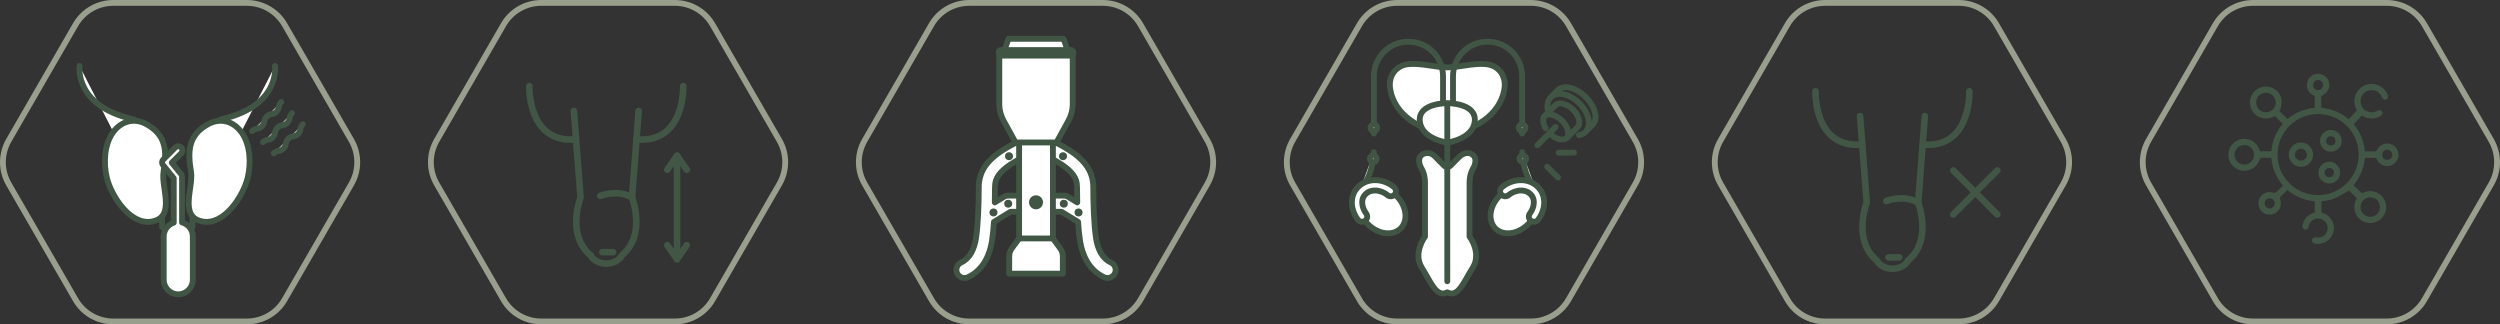 <?xml version="1.0" encoding="UTF-8"?>
<svg xmlns="http://www.w3.org/2000/svg" id="_圖層_2" data-name="圖層 2" viewBox="0 0 644.484 83.619">
  <rect x="0" y="0" width="644.484" height="83.619" fill="#333333" stroke="none"/>
  <path d="m63.651.75H29.2c-4.01,0-7.715,2.139-9.72,5.612L2.254,36.197c-2.005,3.473-2.005,7.751,0,11.224l17.225,29.835c2.005,3.473,5.71,5.612,9.72,5.612h34.451c4.01,0,7.715-2.139,9.72-5.612l17.225-29.835c2.005-3.473,2.005-7.751,0-11.224l-17.225-29.835c-2.005-3.473-5.71-5.612-9.72-5.612Z" style="fill: none; stroke: #989f8d; stroke-miterlimit: 10; stroke-width: 1.5px;"></path>
  <path d="m173.977.75h-34.451c-4.01,0-7.715,2.139-9.72,5.612l-17.225,29.835c-2.005,3.473-2.005,7.751,0,11.224l17.225,29.835c2.005,3.473,5.71,5.612,9.72,5.612h34.451c4.01,0,7.715-2.139,9.72-5.612l17.225-29.835c2.005-3.473,2.005-7.751,0-11.224l-17.225-29.835c-2.005-3.473-5.71-5.612-9.72-5.612Z" style="fill: none; stroke: #989f8d; stroke-miterlimit: 10; stroke-width: 1.5px;"></path>
  <path d="m284.304.75h-34.451c-4.01,0-7.715,2.139-9.72,5.612l-17.225,29.835c-2.005,3.473-2.005,7.751,0,11.224l17.225,29.835c2.005,3.473,5.71,5.612,9.72,5.612h34.451c4.01,0,7.715-2.139,9.72-5.612l17.225-29.835c2.005-3.473,2.005-7.751,0-11.224l-17.225-29.835c-2.005-3.473-5.71-5.612-9.72-5.612Z" style="fill: none; stroke: #989f8d; stroke-miterlimit: 10; stroke-width: 1.5px;"></path>
  <path d="m394.631.75h-34.451c-4.01,0-7.715,2.139-9.72,5.612l-17.225,29.835c-2.005,3.473-2.005,7.751,0,11.224l17.225,29.835c2.005,3.473,5.71,5.612,9.72,5.612h34.451c4.01,0,7.715-2.139,9.72-5.612l17.225-29.835c2.005-3.473,2.005-7.751,0-11.224l-17.225-29.835c-2.005-3.473-5.71-5.612-9.72-5.612Z" style="fill: none; stroke: #989f8d; stroke-miterlimit: 10; stroke-width: 1.5px;"></path>
  <path d="m504.957.75h-34.451c-4.01,0-7.715,2.139-9.72,5.612l-17.225,29.835c-2.005,3.473-2.005,7.751,0,11.224l17.225,29.835c2.005,3.473,5.71,5.612,9.72,5.612h34.451c4.01,0,7.715-2.139,9.72-5.612l17.225-29.835c2.005-3.473,2.005-7.751,0-11.224l-17.225-29.835c-2.005-3.473-5.71-5.612-9.72-5.612Z" style="fill: none; stroke: #989f8d; stroke-miterlimit: 10; stroke-width: 1.5px;"></path>
  <path d="m615.284.75h-34.451c-4.01,0-7.715,2.139-9.72,5.612l-17.225,29.835c-2.005,3.473-2.005,7.751,0,11.224l17.225,29.835c2.005,3.473,5.71,5.612,9.72,5.612h34.451c4.01,0,7.715-2.139,9.72-5.612l17.225-29.835c2.005-3.473,2.005-7.751,0-11.224l-17.225-29.835c-2.005-3.473-5.71-5.612-9.72-5.612Z" style="fill: none; stroke: #989f8d; stroke-miterlimit: 10; stroke-width: 1.5px;"></path>
  <g>
    <path d="m136.458,22.195s-.525,14.872,12.058,13.728" style="fill: none; stroke: #415645; stroke-linecap: round; stroke-linejoin: round; stroke-width: 1.7px;"></path>
    <path d="m176.133,22.195s.525,14.872-12.058,13.728" style="fill: none; stroke: #415645; stroke-linecap: round; stroke-linejoin: round; stroke-width: 1.7px;"></path>
    <path d="m147.944,28.601l1.716,22.308s-3.775,9.701,2.631,14.917c0,0,.801,2.014,4.004,2.128,3.203-.114,4.004-2.128,4.004-2.128,6.406-5.217,2.631-14.917,2.631-14.917l1.716-22.308" style="fill: none; stroke: #415645; stroke-linecap: round; stroke-linejoin: round; stroke-width: 1.7px;"></path>
    <line x1="155.294" y1="65.009" x2="158.04" y2="65.009" style="fill: none; stroke: #415645; stroke-linecap: round; stroke-linejoin: round; stroke-width: 1.7px;"></line>
    <path d="m154.722,50.48s4.519-1.773,8.208.429" style="fill: none; stroke: #415645; stroke-linecap: round; stroke-linejoin: round; stroke-width: 1.7px;"></path>
    <polyline points="177.049 43.755 174.534 40.137 172.018 43.755" style="fill: none; stroke: #415645; stroke-linecap: round; stroke-linejoin: round; stroke-width: 1.7px;"></polyline>
    <polyline points="172.018 63.2 174.534 66.818 177.049 63.2" style="fill: none; stroke: #415645; stroke-linecap: round; stroke-linejoin: round; stroke-width: 1.7px;"></polyline>
    <line x1="174.534" y1="40.137" x2="174.534" y2="66.818" style="fill: none; stroke: #415645; stroke-linecap: round; stroke-linejoin: round; stroke-width: 1.7px;"></line>
  </g>
  <g>
    <path d="m468.021,23.532s-.525,14.872,12.058,13.728" style="fill: none; stroke: #415645; stroke-linecap: round; stroke-linejoin: round; stroke-width: 1.7px;"></path>
    <path d="m507.696,23.532s.525,14.872-12.058,13.728" style="fill: none; stroke: #415645; stroke-linecap: round; stroke-linejoin: round; stroke-width: 1.7px;"></path>
    <path d="m479.507,29.938l1.716,22.308s-3.775,9.701,2.631,14.917c0,0,.801,2.014,4.004,2.128,3.203-.114,4.004-2.128,4.004-2.128,6.406-5.217,2.631-14.917,2.631-14.917l1.716-22.308" style="fill: none; stroke: #415645; stroke-linecap: round; stroke-linejoin: round; stroke-width: 1.7px;"></path>
    <line x1="486.857" y1="66.345" x2="489.603" y2="66.345" style="fill: none; stroke: #415645; stroke-linecap: round; stroke-linejoin: round; stroke-width: 1.7px;"></line>
    <path d="m486.285,51.817s4.519-1.773,8.208.429" style="fill: none; stroke: #415645; stroke-linecap: round; stroke-linejoin: round; stroke-width: 1.7px;"></path>
    <line x1="503.544" y1="43.945" x2="514.884" y2="55.285" style="fill: none; stroke: #415645; stroke-linecap: round; stroke-linejoin: round; stroke-width: 1.7px;"></line>
    <line x1="514.884" y1="43.945" x2="503.544" y2="55.285" style="fill: none; stroke: #415645; stroke-linecap: round; stroke-linejoin: round; stroke-width: 1.7px;"></line>
  </g>
  <g>
    <g>
      <path d="m263.117,50.419h-3.204c-.387,0-.759.104-1.089.306l-2.375,1.448c.033-1.385.049-2.711.049-3.868,0-.689.09-1.277.281-1.839.29-.837.814-1.675,1.884-2.656,1.066-.974,2.676-2.049,4.972-3.207,1.031-.521,1.445-1.779.925-2.811-.521-1.031-1.779-1.445-2.811-.925-3.345,1.694-5.66,3.333-7.223,5.229-.777.946-1.348,1.962-1.707,3.017-.361,1.054-.506,2.132-.505,3.191,0,1.915-.036,4.292-.145,6.642-.107,2.348-.29,4.681-.566,6.455-.206,1.347-.605,2.702-1.231,3.795-.633,1.1-1.439,1.931-2.607,2.474-1.05.483-1.509,1.726-1.026,2.775.483,1.05,1.726,1.509,2.775,1.026,2.063-.944,3.537-2.513,4.493-4.204.963-1.697,1.465-3.523,1.73-5.226.224-1.452.38-3.114.493-4.835l4.269-2.604h2.616c1.156,0,2.092-.937,2.092-2.092s-.937-2.092-2.092-2.092Z" style="fill: #fff; stroke: #405544; stroke-linecap: round; stroke-linejoin: round; stroke-width: 1.509px;"></path>
      <circle cx="260.118" cy="40.269" r="1.03" style="fill: #405544; stroke-width: 0px;"></circle>
      <circle cx="259.913" cy="52.511" r="1.03" style="fill: #405544; stroke-width: 0px;"></circle>
      <circle cx="256.111" cy="54.77" r="1.03" style="fill: #405544; stroke-width: 0px;"></circle>
    </g>
    <path d="m271.04,50.419h3.204c.387,0,.759.104,1.089.306l2.375,1.448c-.033-1.385-.049-2.711-.049-3.868,0-.689-.09-1.277-.281-1.839-.29-.837-.814-1.675-1.884-2.656-1.066-.974-2.676-2.049-4.972-3.207-1.031-.521-1.445-1.779-.925-2.811.521-1.031,1.779-1.445,2.811-.925,3.345,1.694,5.66,3.333,7.223,5.229.777.946,1.348,1.962,1.707,3.017.361,1.054.506,2.132.505,3.191,0,1.915.036,4.292.145,6.642.107,2.348.29,4.681.566,6.455.206,1.347.605,2.702,1.231,3.795.633,1.1,1.439,1.931,2.607,2.474,1.05.483,1.509,1.726,1.026,2.775-.483,1.05-1.726,1.509-2.775,1.026-2.063-.944-3.537-2.513-4.493-4.204-.963-1.697-1.465-3.523-1.73-5.226-.224-1.452-.38-3.114-.493-4.835l-4.269-2.604h-2.616c-1.156,0-2.092-.937-2.092-2.092,0-1.156.937-2.092,2.092-2.092Z" style="fill: #fff; stroke: #405544; stroke-linecap: round; stroke-linejoin: round; stroke-width: 1.509px;"></path>
    <circle cx="274.039" cy="40.269" r="1.03" style="fill: #405544; stroke-width: 0px;"></circle>
    <circle cx="274.244" cy="52.511" r="1.03" style="fill: #405544; stroke-width: 0px;"></circle>
    <circle cx="278.046" cy="54.77" r="1.03" style="fill: #405544; stroke-width: 0px;"></circle>
    <path d="m273.321,64.03l-1.883-2.563v-25.685h-8.719v25.685l-1.883,2.563c-.434.591-.669,1.306-.669,2.04v4.471h13.823v-4.471c0-.734-.234-1.448-.669-2.04Z" style="fill: #fff; stroke: #405544; stroke-linecap: round; stroke-linejoin: round; stroke-width: 1.509px;"></path>
    <polygon points="275.302 13.121 258.856 13.121 259.987 10.002 274.17 10.002 275.302 13.121" style="fill: #fff; stroke: #405544; stroke-linecap: round; stroke-linejoin: round; stroke-width: 1.509px;"></polygon>
    <path d="m257.615,14.326v12.566c0,1.457.37,2.892,1.079,4.182l3.105,5.652h10.558l3.105-5.652c.709-1.29,1.079-2.725,1.079-4.182v-12.566h-18.927Z" style="fill: #fff; stroke: #405544; stroke-linecap: round; stroke-linejoin: round; stroke-width: 1.509px;"></path>
    <circle cx="267.079" cy="52.157" r="1.806" style="fill: #405544; stroke-width: 0px;"></circle>
    <rect x="256.682" y="12.152" width="20.794" height="2.836" rx="1.418" ry="1.418" style="fill: #405544; stroke-width: 0px;"></rect>
    <line x1="262.719" y1="61.467" x2="271.438" y2="61.467" style="fill: #fff; stroke: #405544; stroke-linecap: round; stroke-linejoin: round; stroke-width: 1.509px;"></line>
  </g>
  <g>
    <path d="m20.507,17.01s-1.461,10.244,13.698,13.698c0,0,7.574,2.705,7.574,10.995v16.842" style="fill: #fff; stroke: #405544; stroke-linecap: round; stroke-linejoin: round; stroke-width: 1.509px;"></path>
    <path d="m37.865,32.074c-3.242-1.833-6.627-.884-8.753,2.074-2.292,3.189-2.462,8.073-1.541,11.772,1.151,4.623,6.051,12.359,11.766,11.155,5.956-1.255,2.183-8.817,2.815-12.687.879-5.387.769-9.454-4.287-12.312Z" style="fill: #fff; stroke: #405544; stroke-linecap: round; stroke-linejoin: round; stroke-width: 1.509px;"></path>
    <path d="m70.893,17.01s1.461,10.244-13.698,13.698c0,0-7.574,2.705-7.574,10.995,0,8.29,0,16.842,0,16.842" style="fill: #fff; stroke: #405544; stroke-linecap: round; stroke-linejoin: round; stroke-width: 1.509px;"></path>
    <path d="m53.535,32.074c3.242-1.833,6.627-.884,8.753,2.074,2.292,3.189,2.462,8.073,1.541,11.772-1.151,4.623-6.051,12.359-11.766,11.155-5.956-1.255-2.183-8.817-2.815-12.687-.879-5.387-.769-9.454,4.287-12.312Z" style="fill: #fff; stroke: #405544; stroke-linecap: round; stroke-linejoin: round; stroke-width: 1.509px;"></path>
    <path d="m46.931,57.346v-11.777c0-.248-.085-.485-.241-.677l-2.4-2.943,2.418-2.418c.418-.418.418-1.096,0-1.514-.418-.418-1.096-.418-1.514,0l-3.102,3.102c-.388.388-.42,1.008-.073,1.434l2.77,3.398v11.453c-1.494.494-2.588,1.891-2.588,3.545v11.177c0,2.062,1.687,3.75,3.75,3.75s3.75-1.688,3.75-3.75v-11.177c0-1.722-1.182-3.167-2.77-3.602Z" style="fill: #fff; stroke: #405544; stroke-linecap: round; stroke-linejoin: round; stroke-width: 1.509px;"></path>
    <g>
      <g>
        <path d="m65.001,33.795c.935-.935,1.571-.299,2.506-1.233s.301-1.573,1.238-2.51,1.575-.302,2.513-1.241.302-1.575,1.241-2.513" style="fill: #fff; stroke-width: 0px;"></path>
        <path d="m65.001,33.795c.935-.935,1.571-.299,2.506-1.233s.301-1.573,1.238-2.51,1.575-.302,2.513-1.241.302-1.575,1.241-2.513" style="fill: none; stroke: #405544; stroke-linecap: round; stroke-linejoin: round; stroke-width: 1.509px;"></path>
      </g>
      <g>
        <path d="m67.786,36.662c.935-.935,1.571-.299,2.506-1.233s.301-1.573,1.238-2.51,1.575-.302,2.513-1.241.302-1.575,1.241-2.513" style="fill: #fff; stroke-width: 0px;"></path>
        <path d="m67.786,36.662c.935-.935,1.571-.299,2.506-1.233s.301-1.573,1.238-2.51,1.575-.302,2.513-1.241.302-1.575,1.241-2.513" style="fill: none; stroke: #405544; stroke-linecap: round; stroke-linejoin: round; stroke-width: 1.509px;"></path>
      </g>
      <g>
        <path d="m70.57,39.529c.935-.935,1.571-.299,2.506-1.233s.301-1.573,1.238-2.51,1.575-.302,2.513-1.241.302-1.575,1.241-2.513" style="fill: #fff; stroke-width: 0px;"></path>
        <path d="m70.57,39.529c.935-.935,1.571-.299,2.506-1.233s.301-1.573,1.238-2.51,1.575-.302,2.513-1.241.302-1.575,1.241-2.513" style="fill: none; stroke: #405544; stroke-linecap: round; stroke-linejoin: round; stroke-width: 1.509px;"></path>
      </g>
    </g>
  </g>
  <g>
    <path d="m597.563,62.873c-.201,0-.404-.015-.603-.044-.146-.021-.284-.055-.41-.101-.406-.147-.609-.492-.528-.9.076-.383.39-.64.783-.64.016,0,.031,0,.047.001.099.005.2.019.307.034.14.019.285.04.435.04,1.288,0,2.346-.978,2.468-2.275.116-1.221-.769-2.372-2.015-2.62-.158-.031-.319-.047-.479-.047-1.077,0-2.017.706-2.338,1.758-.024.079-.044.16-.064.24-.018.072-.035.143-.056.214-.123.405-.414.656-.757.656-.059,0-.119-.007-.178-.022-.461-.115-.707-.526-.612-1.023.281-1.466,1.106-2.512,2.454-3.109.121-.053.243-.104.374-.158.066-.027.345-.144.345-.144v-2.825l-.204-.022c-2.545-.279-4.798-1.22-6.696-2.798l-.159-.133-1.935,1.913.018.115c.026.171.059.34.09.503.066.345.129.671.131.992.005.758-.285,1.47-.816,2.004-.545.549-1.281.851-2.071.851-.79-.002-1.517-.305-2.057-.852-.546-.554-.842-1.299-.833-2.097.018-1.587,1.301-2.879,2.861-2.879h.034c.27.003.579.059.918.166.103.032.197.048.287.048.285,0,.477-.163.596-.285.329-.337.666-.666,1.023-1.014.148-.144.299-.292.454-.444l.149-.146-.132-.162c-1.656-2.022-2.581-4.238-2.828-6.774l-.019-.192-.192-.014c-.379-.028-.764-.043-1.144-.043-.403,0-.813.016-1.218.048-.204.016-.389.228-.551.63-.516,1.279-1.374,2.098-2.623,2.504-.406.132-.826.199-1.251.199-1.873,0-3.507-1.255-3.974-3.053-.29-1.115-.119-2.265.48-3.238.591-.959,1.522-1.617,2.622-1.853.292-.063.589-.094.884-.094,1.625,0,3.101.966,3.761,2.46.052.118.098.237.151.375.026.068.054.139.083.213l.057.144h2.903l.022-.205c.266-2.527,1.202-4.775,2.782-6.68l.133-.161-2.043-2.032-.149.08c-.702.376-1.418.566-2.129.566-.48,0-.966-.087-1.445-.26-.866-.312-1.562-.884-2.07-1.7-1.012-1.625-.74-3.781.647-5.127.769-.746,1.785-1.157,2.862-1.157.795,0,1.565.228,2.228.66,1.81,1.18,2.278,3.113,1.354,5.589l-.052.14,2.047,1.995.158-.129c1.914-1.566,4.145-2.487,6.632-2.737l.206-.021v-3.069l-.141-.059c-.826-.345-1.399-.916-1.701-1.698-.23-.595-.259-1.211-.085-1.83.353-1.258,1.502-2.137,2.795-2.137h.016c1.308.007,2.491.942,2.813,2.222.354,1.409-.301,2.623-1.894,3.51l-.117.065v2.979l.204.022c2.593.278,4.791,1.19,6.72,2.787l.167.138,2.081-2.264-.074-.142c-.278-.534-.604-1.379-.581-2.371.049-2.056,1.644-3.929,3.631-4.264.261-.044.525-.066.787-.066,1.87,0,3.506,1.097,4.166,2.793.229.588.091,1.047-.368,1.227-.107.042-.21.063-.308.063-.398,0-.649-.354-.79-.651-.58-1.225-1.452-1.821-2.668-1.821-.08,0-.163.003-.246.008-1.433.09-2.605,1.358-2.612,2.828-.007,1.467,1.154,2.748,2.588,2.855.089.007.178.01.264.01.513,0,.989-.12,1.416-.356.028-.016.056-.032.084-.048.047-.028.092-.054.135-.074.148-.068.296-.102.44-.102.29,0,.525.137.664.387.214.385.085.826-.322,1.095-.578.383-1.216.611-1.894.676-.171.016-.342.025-.508.025-.849,0-1.633-.215-2.331-.639l-.155-.094-2.141,2.185.131.159c1.547,1.872,2.469,4.114,2.739,6.665l.022.205h1.563c.336,0,.669,0,1.002.001.378,0,.516-.274.598-.437.017-.034.034-.067.053-.099.443-.742,1.041-1.199,1.828-1.398.243-.061.491-.093.735-.093,1.33,0,2.453.895,2.796,2.226.188.73.075,1.497-.318,2.161-.399.674-1.032,1.15-1.781,1.341-.24.061-.486.092-.73.092-1.021,0-1.947-.529-2.478-1.416-.073-.122-.141-.251-.213-.387-.036-.067-.072-.136-.111-.207l-.065-.119h-2.876l-.022.204c-.277,2.55-1.217,4.804-2.792,6.701l-.139.167,2.222,2.052.142-.071c.634-.32,1.293-.482,1.959-.482.523,0,1.046.102,1.554.303.865.343,1.546.934,2.022,1.756.974,1.682.651,3.783-.786,5.109-.756.697-1.743,1.081-2.779,1.081-.814,0-1.598-.238-2.268-.689-.912-.613-1.498-1.475-1.743-2.56-.226-.999-.064-1.998.493-3.054l.08-.152-2.017-1.953-.149.084c-.318.179-.643.368-.957.55-.728.423-1.48.86-2.25,1.236-1.128.551-2.384.765-3.572.915l-.2.025v2.81l.292.129c.121.054.246.109.372.162,1.955.822,2.964,2.881,2.399,4.897-.489,1.744-2.112,2.962-3.949,2.962Zm13.477-11.996c-.685,0-1.324.262-1.799.737-.469.47-.727,1.099-.726,1.772.002,1.387,1.136,2.515,2.526,2.515h.013c1.377-.007,2.467-1.097,2.481-2.481.007-.699-.245-1.344-.709-1.816-.459-.466-1.089-.724-1.774-.728h-.012Zm-25.939.255c-.73,0-1.286.549-1.293,1.276-.007.724.542,1.308,1.25,1.332.014,0,.027,0,.041,0,.684,0,1.268-.561,1.301-1.251.035-.722-.501-1.318-1.22-1.355-.026-.001-.053-.002-.079-.002Zm12.489-21.737c-5.749,0-10.438,4.679-10.453,10.431-.007,2.803,1.071,5.433,3.036,7.405,1.965,1.972,4.592,3.061,7.397,3.066h.02c5.752,0,10.44-4.68,10.452-10.432.005-2.805-1.073-5.436-3.037-7.406-1.964-1.971-4.59-3.058-7.396-3.063h-.018Zm-19.044,7.977c-1.358.019-2.479,1.14-2.5,2.498-.01.67.249,1.31.73,1.802.479.49,1.109.762,1.774.768h.019c.667,0,1.295-.265,1.768-.745.473-.48.733-1.116.732-1.791-.001-1.396-1.117-2.532-2.489-2.532h-.035Zm36.849,1.216c-.344,0-.667.136-.907.384-.252.259-.385.607-.374.978.02.712.584,1.269,1.282,1.269h.034c.699-.019,1.286-.623,1.282-1.321-.004-.686-.609-1.299-1.295-1.31h-.022Zm-31.24-14.67c-1.414,0-2.494,1.059-2.513,2.463-.01.701.242,1.349.708,1.825.458.467,1.084.728,1.764.732h.019c1.412,0,2.524-1.098,2.53-2.5.006-1.365-1.096-2.495-2.457-2.52h-.051Zm13.431-3.304c-.345,0-.67.139-.916.392-.25.257-.387.61-.377.968.02.703.6,1.274,1.293,1.274h.026c.704-.015,1.275-.606,1.273-1.319-.002-.714-.575-1.303-1.279-1.315h-.02Z" style="fill: #415645; stroke-width: 0px;"></path>
    <path d="m593.147,43.006c-1.724-.005-3.126-1.411-3.126-3.133,0-1.729,1.402-3.143,3.124-3.153h.017c.836,0,1.623.329,2.217.927.6.604.928,1.405.924,2.256-.01,1.74-1.392,3.103-3.146,3.103h-.01Zm-.014-4.681c-.402.009-.799.19-1.088.495-.287.303-.444.705-.43,1.102.027.814.716,1.48,1.535,1.486h0c.426,0,.817-.163,1.111-.46.291-.292.449-.677.446-1.082-.005-.821-.727-1.541-1.544-1.541h-.032Z" style="fill: #415645; stroke-width: 0px;"></path>
    <path d="m600.881,39.115c-1.565,0-2.799-1.217-2.809-2.77-.005-.758.289-1.473.827-2.015.532-.535,1.234-.83,1.976-.83h.02c1.537.011,2.787,1.276,2.787,2.82,0,1.563-1.227,2.791-2.793,2.795h-.009Zm-.043-4.008c-.646.024-1.193.608-1.171,1.249.022.64.566,1.161,1.211,1.161h.035c.317-.01.626-.151.848-.387.221-.236.337-.538.326-.85-.022-.636-.576-1.173-1.21-1.173-.014,0-.027,0-.041,0Z" style="fill: #415645; stroke-width: 0px;"></path>
    <path d="m600.479,47.3c-1.564,0-2.798-1.215-2.81-2.765-.006-.759.288-1.476.826-2.019.532-.536,1.234-.831,1.977-.831h.015c1.538.009,2.79,1.272,2.792,2.816.002,1.563-1.223,2.793-2.788,2.8h-.013Zm-.018-4.01c-.645.008-1.205.581-1.197,1.225.007.654.551,1.186,1.211,1.186h.012c.323-.003.626-.134.856-.368.225-.23.348-.53.344-.844-.008-.639-.574-1.2-1.211-1.2h-.014Z" style="fill: #415645; stroke-width: 0px;"></path>
  </g>
  <g>
    <g>
      <path d="m382.838,16.511c-3.279-.231-6.49.818-9.738.862-3.248-.045-6.459-1.093-9.738-.862-3.535.249-5.543,3.025-4.979,6.503,1.088,6.715,8.225,11.125,14.717,10.968,6.492.157,13.629-4.253,14.717-10.968.564-3.478-1.444-6.254-4.979-6.503Z" style="fill: #fff; stroke: #405544; stroke-linecap: round; stroke-linejoin: round; stroke-width: 1.509px;"></path>
      <path d="m374.575,28.944v-9.289c0-4.922,3.99-8.912,8.912-8.912h0c4.922,0,8.912,3.99,8.912,8.912v14.749" style="fill: none; stroke: #405544; stroke-linecap: round; stroke-linejoin: round; stroke-width: 1.509px;"></path>
      <path d="m392.4,39.237s.188,6.276,3.389,9.163" style="fill: #fff; stroke: #405544; stroke-linecap: round; stroke-linejoin: round; stroke-width: 1.509px;"></path>
      <g>
        <ellipse cx="390.25" cy="54.143" rx="6.716" ry="5.194" transform="translate(76.016 291.807) rotate(-45)" style="fill: #fff; stroke: #405544; stroke-linecap: round; stroke-linejoin: round; stroke-width: 1.509px;"></ellipse>
        <path d="m388.911,50.298c.876-.746,2.089-1.193,3.192-1.188,1.14.013,2.097.408,2.794,1.353.355.491.516,1.054.518,1.701.007.956-.404,2.062-1.022,2.867-.445.587-.33,1.423.256,1.869s1.423.33,1.869-.256c.938-1.245,1.557-2.819,1.564-4.479.003-1.109-.301-2.273-1.028-3.27-1.228-1.703-3.138-2.465-4.952-2.452-1.784.005-3.539.664-4.913,1.817-.563.475-.634,1.317-.159,1.879.475.563,1.317.634,1.879.159Z" style="fill: #fff; stroke: #405544; stroke-linecap: round; stroke-linejoin: round; stroke-width: 1.509px;"></path>
      </g>
      <path d="m372.003,28.944v-9.289c0-4.922-3.99-8.912-8.912-8.912h0c-4.922,0-8.912,3.99-8.912,8.912v14.749" style="fill: none; stroke: #405544; stroke-linecap: round; stroke-linejoin: round; stroke-width: 1.509px;"></path>
      <path d="m354.179,39.237s-.188,6.276-3.389,9.163" style="fill: #fff; stroke: #405544; stroke-linecap: round; stroke-linejoin: round; stroke-width: 1.509px;"></path>
      <g>
        <ellipse cx="356.328" cy="54.143" rx="5.194" ry="6.716" transform="translate(66.081 267.82) rotate(-45)" style="fill: #fff; stroke: #405544; stroke-linecap: round; stroke-linejoin: round; stroke-width: 1.509px;"></ellipse>
        <path d="m357.668,50.298c-.876-.746-2.089-1.193-3.192-1.188-1.14.013-2.097.408-2.794,1.353-.355.491-.516,1.054-.518,1.701-.007.956.404,2.062,1.022,2.867.445.587.33,1.423-.256,1.869s-1.423.33-1.869-.256c-.938-1.245-1.557-2.819-1.564-4.479-.003-1.109.301-2.273,1.028-3.27,1.228-1.703,3.138-2.465,4.952-2.452,1.784.005,3.539.664,4.913,1.817.563.475.634,1.317.159,1.879-.475.563-1.317.634-1.879.159Z" style="fill: #fff; stroke: #405544; stroke-linecap: round; stroke-linejoin: round; stroke-width: 1.509px;"></path>
      </g>
      <g>
        <path d="m373.101,26.591s-7.5-.063-7.092,4.613c.408,4.676,7.092,5.554,7.092,5.554,0,0,6.684-.879,7.092-5.554.408-4.676-7.092-4.613-7.092-4.613Z" style="fill: #fff; stroke: #405544; stroke-linecap: round; stroke-linejoin: round; stroke-width: 1.509px;"></path>
        <path d="m378.843,60.984v-13.933c0-2.448,1.067-3.891,1.067-3.891,0,0,1.004-1.883,0-3.013-1.058-1.19-2.737-.717-3.716.27-.757.764-1.515,1.527-2.272,2.291-.452.456-1.19.456-1.643,0-.488-.492-.976-.984-1.464-1.476-.622-.627-1.222-1.425-2.105-1.684-.799-.234-1.852-.04-2.42.599-1.004,1.13,0,3.013,0,3.013,0,0,1.067,1.443,1.067,3.891v13.933s-3.201,4.205-.816,8.034,3.766,7.782,6.559,6.339c2.793,1.443,4.174-2.51,6.559-6.339,2.385-3.829-.816-8.034-.816-8.034Z" style="fill: #fff; stroke: #405544; stroke-linecap: round; stroke-linejoin: round; stroke-width: 1.509px;"></path>
        <line x1="373.101" y1="72.501" x2="373.101" y2="27.313" style="fill: #fff; stroke: #405544; stroke-linecap: round; stroke-linejoin: round; stroke-width: 1.509px;"></line>
      </g>
      <circle cx="392.4" cy="32.938" r=".854" style="fill: #fff; stroke: #405544; stroke-linecap: round; stroke-linejoin: round; stroke-width: 1.509px;"></circle>
      <circle cx="392.563" cy="40.94" r=".854" style="fill: #fff; stroke: #405544; stroke-linecap: round; stroke-linejoin: round; stroke-width: 1.509px;"></circle>
      <circle cx="354.179" cy="32.938" r=".854" style="fill: #fff; stroke: #405544; stroke-linecap: round; stroke-linejoin: round; stroke-width: 1.509px;"></circle>
      <circle cx="354.015" cy="40.94" r=".854" style="fill: #fff; stroke: #405544; stroke-linecap: round; stroke-linejoin: round; stroke-width: 1.509px;"></circle>
    </g>
    <g>
      <path d="m399.165,28.931c-.461-1.526-.289-2.964.613-3.865,1.603-1.603,4.905-.9,7.375,1.57,2.47,2.47,3.173,5.772,1.57,7.375-.446.446-1.025.714-1.68.814" style="fill: none; stroke: #405544; stroke-linecap: round; stroke-linejoin: round; stroke-width: 1.509px;"></path>
      <path d="m403.9,35.581l2.846-2.846c.768-.768.409-2.844-1.22-4.472-1.629-1.629-3.705-1.988-4.473-1.22l-2.846,2.846" style="fill: none; stroke: #405544; stroke-linecap: round; stroke-linejoin: round; stroke-width: 1.509px;"></path>
      <path d="m398.441,33.083c-.752-1.307-.81-2.619-.234-3.194.768-.768,2.844-.409,4.472,1.22,1.629,1.629,1.988,3.705,1.22,4.473-.753.753-2.763.423-4.377-1.126" style="fill: none; stroke: #405544; stroke-linecap: round; stroke-linejoin: round; stroke-width: 1.509px;"></path>
      <path d="m409.196,33.538l1.352-1.352c1.493-1.493.701-4.706-1.769-7.176-2.47-2.47-5.683-3.262-7.176-1.769l-1.352,1.352" style="fill: none; stroke: #405544; stroke-linecap: round; stroke-linejoin: round; stroke-width: 1.509px;"></path>
      <line x1="401.026" y1="32.735" x2="396.305" y2="37.456" style="fill: none; stroke: #405544; stroke-linecap: round; stroke-linejoin: round; stroke-width: 1.509px;"></line>
    </g>
    <line x1="401.653" y1="45.749" x2="398.848" y2="42.981" style="fill: none; stroke: #405544; stroke-linecap: round; stroke-linejoin: round; stroke-width: 1.509px;"></line>
    <line x1="405.761" y1="39.343" x2="401.821" y2="39.369" style="fill: none; stroke: #405544; stroke-linecap: round; stroke-linejoin: round; stroke-width: 1.509px;"></line>
  </g>
</svg>

